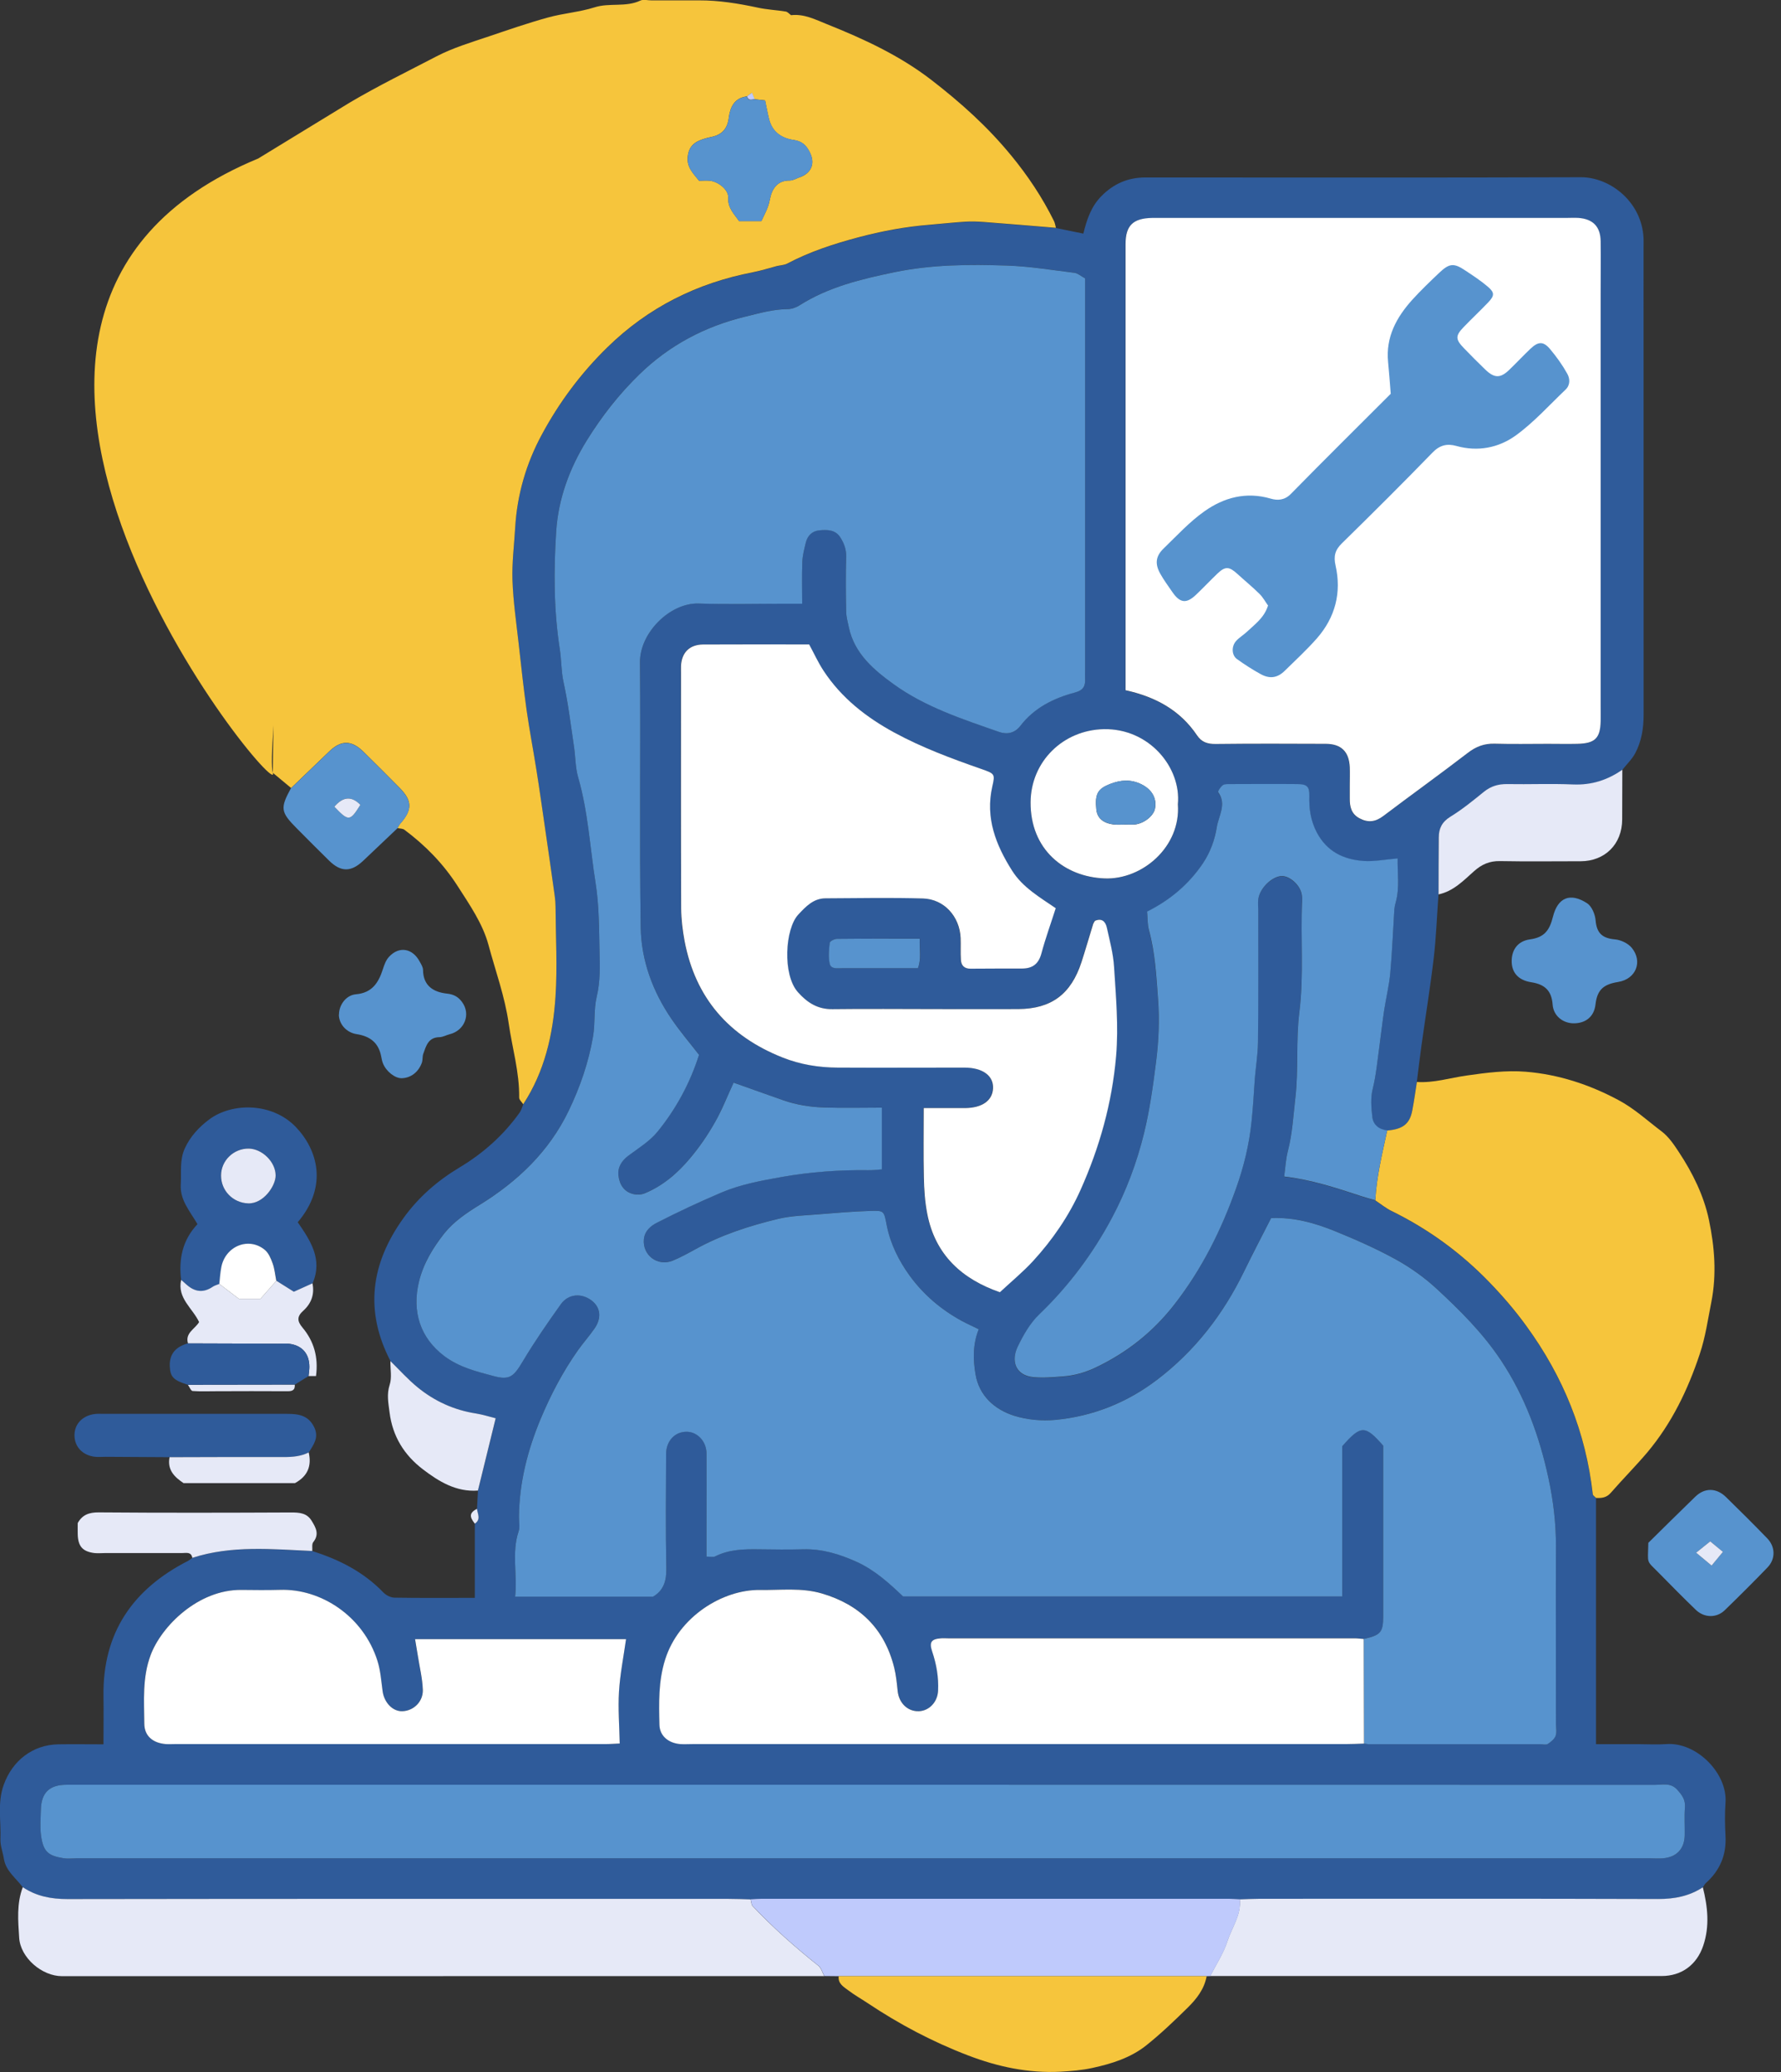 <svg width="86" height="100" viewBox="0 0 86 100" fill="none" xmlns="http://www.w3.org/2000/svg">
<rect x="0" y="0" width="86" height="100" fill="#333333" stroke="none"/>
<g clip-path="url(#clip0_59_1529)">
<path d="M77.068 72.295V84.179C77.794 84.179 78.466 84.179 79.138 84.179C79.583 84.179 80.028 84.207 80.469 84.175C81.913 84.068 83.425 85.58 83.321 87.01C83.282 87.54 83.293 88.077 83.321 88.607C83.371 89.525 83.051 90.272 82.375 90.88C82.311 90.937 82.276 91.019 82.226 91.09C81.568 91.517 80.856 91.655 80.067 91.655C73.657 91.634 67.248 91.641 60.842 91.645C60.518 91.645 60.194 91.662 59.87 91.673C59.693 91.662 59.518 91.648 59.34 91.648C51.818 91.648 44.295 91.648 36.772 91.648C36.594 91.648 36.419 91.666 36.242 91.673C35.886 91.666 35.534 91.648 35.178 91.648C24.539 91.648 13.897 91.641 3.258 91.659C2.465 91.659 1.754 91.524 1.099 91.086C0.775 90.642 0.285 90.311 0.188 89.713C0.139 89.397 0.011 89.084 0.021 88.774C0.057 87.899 -0.135 87.014 0.178 86.146C0.598 84.968 1.586 84.207 2.814 84.186C3.518 84.175 4.226 84.186 4.997 84.186C4.997 83.378 5.008 82.621 4.997 81.863C4.951 78.808 6.41 76.698 9.074 75.336C9.148 75.297 9.212 75.24 9.284 75.19C11.187 74.571 13.132 74.774 15.074 74.859C16.376 75.265 17.557 75.866 18.517 76.862C18.645 76.994 18.866 77.104 19.047 77.108C20.314 77.129 21.58 77.118 22.928 77.118V73.54C23.234 73.341 23.063 73.07 23.031 72.821C23.049 72.53 23.063 72.234 23.081 71.943C23.366 70.78 23.65 69.617 23.938 68.453C23.604 68.372 23.298 68.272 22.988 68.222C21.928 68.059 20.986 67.628 20.164 66.956C19.698 66.575 19.293 66.12 18.859 65.697C17.593 63.267 17.906 60.987 19.474 58.8C20.207 57.776 21.132 56.979 22.195 56.342C23.344 55.652 24.315 54.784 25.091 53.699C25.172 53.585 25.208 53.436 25.265 53.304C26.297 51.732 26.702 49.954 26.823 48.122C26.919 46.681 26.834 45.227 26.826 43.779C26.826 43.605 26.812 43.427 26.787 43.252C26.634 42.157 26.478 41.065 26.318 39.969C26.183 39.048 26.055 38.127 25.909 37.209C25.756 36.235 25.567 35.264 25.429 34.285C25.279 33.215 25.165 32.141 25.044 31.066C24.931 30.053 24.781 29.035 24.746 28.018C24.717 27.172 24.828 26.321 24.877 25.475C24.97 23.881 25.411 22.373 26.165 20.982C27.001 19.432 28.047 18.027 29.32 16.782C31.305 14.84 33.656 13.673 36.359 13.15C36.747 13.075 37.127 12.951 37.511 12.851C37.682 12.812 37.867 12.809 38.017 12.73C39.102 12.158 40.261 11.781 41.438 11.468C42.562 11.169 43.708 10.952 44.871 10.859C45.454 10.813 46.034 10.745 46.617 10.71C46.909 10.692 47.208 10.703 47.499 10.724C48.663 10.813 49.826 10.909 50.989 11.005C51.416 11.094 51.846 11.18 52.312 11.275C52.483 10.578 52.693 9.959 53.191 9.458C53.785 8.86 54.475 8.565 55.307 8.565C62.321 8.565 69.332 8.579 76.346 8.554C77.716 8.551 79.281 9.714 79.363 11.5C79.37 11.649 79.363 11.795 79.363 11.944C79.363 19.46 79.363 26.976 79.366 34.492C79.366 35.15 79.266 35.779 78.961 36.352C78.804 36.647 78.544 36.893 78.335 37.159C77.623 37.657 76.855 37.91 75.966 37.871C74.906 37.828 73.839 37.871 72.779 37.853C72.345 37.846 71.986 37.953 71.647 38.227C71.125 38.65 70.602 39.08 70.029 39.429C69.62 39.678 69.474 40.001 69.471 40.435C69.464 41.349 69.464 42.264 69.46 43.181C69.385 44.206 69.35 45.234 69.229 46.255C69.062 47.67 68.83 49.079 68.635 50.491C68.553 51.067 68.489 51.647 68.414 52.223C68.343 52.678 68.279 53.134 68.194 53.589C68.073 54.243 67.742 54.503 66.981 54.567C66.582 54.524 66.309 54.297 66.262 53.916C66.213 53.479 66.173 53.009 66.277 52.59C66.451 51.885 66.511 51.17 66.611 50.459C66.693 49.886 66.753 49.313 66.839 48.741C66.927 48.143 67.073 47.553 67.13 46.955C67.223 45.938 67.262 44.914 67.326 43.896C67.333 43.782 67.361 43.669 67.393 43.558C67.593 42.84 67.468 42.125 67.486 41.442C66.871 41.492 66.348 41.599 65.835 41.563C64.872 41.492 64.071 41.111 63.584 40.19C63.285 39.624 63.203 39.045 63.221 38.422C63.235 37.967 63.107 37.857 62.648 37.853C61.553 37.842 60.457 37.849 59.365 37.853C59.252 37.853 59.109 37.853 59.031 37.913C58.931 37.995 58.789 38.205 58.821 38.248C59.241 38.828 58.832 39.404 58.75 39.937C58.658 40.535 58.441 41.147 58.074 41.687C57.388 42.701 56.488 43.455 55.385 44.007C55.414 44.316 55.399 44.618 55.474 44.896C55.773 45.991 55.833 47.122 55.915 48.236C55.986 49.246 55.947 50.27 55.816 51.298C55.67 52.447 55.513 53.582 55.239 54.702C54.891 56.129 54.371 57.509 53.688 58.789C52.771 60.507 51.604 62.072 50.181 63.442C49.737 63.872 49.402 64.452 49.132 65.017C48.819 65.672 49.008 66.387 49.897 66.476C50.388 66.526 50.846 66.476 51.32 66.44C51.871 66.401 52.397 66.252 52.892 66.017C54.411 65.295 55.684 64.288 56.726 62.94C58.032 61.251 58.964 59.38 59.675 57.391C60.048 56.339 60.319 55.257 60.432 54.126C60.496 53.489 60.539 52.853 60.578 52.216C60.617 51.579 60.735 50.946 60.742 50.309C60.763 48.207 60.753 46.109 60.756 44.007C60.756 43.8 60.731 43.587 60.76 43.388C60.842 42.865 61.414 42.317 61.877 42.292C62.225 42.274 62.695 42.644 62.826 43.068C62.869 43.203 62.88 43.356 62.873 43.498C62.791 45.287 62.965 47.076 62.737 48.872C62.567 50.231 62.705 51.622 62.545 52.998C62.446 53.859 62.403 54.724 62.182 55.57C62.083 55.954 62.065 56.356 62.005 56.794C63.303 56.94 64.523 57.342 65.747 57.747C65.963 57.818 66.188 57.875 66.405 57.939C66.664 58.11 66.91 58.316 67.187 58.451C68.959 59.319 70.524 60.457 71.897 61.873C72.547 62.545 73.152 63.246 73.704 64.007C75.478 66.444 76.574 69.129 76.908 72.124C76.915 72.188 77.011 72.242 77.065 72.302L77.068 72.295ZM65.85 79.099C65.704 79.089 65.555 79.067 65.409 79.067C58.867 79.067 52.33 79.067 45.788 79.067C45.671 79.067 45.55 79.06 45.433 79.067C44.978 79.103 44.864 79.249 45.013 79.697C45.219 80.316 45.333 80.945 45.301 81.596C45.273 82.141 44.871 82.564 44.376 82.585C43.836 82.61 43.413 82.194 43.349 81.603C43.309 81.226 43.274 80.846 43.181 80.48C42.715 78.609 41.52 77.438 39.685 76.901C38.703 76.613 37.693 76.748 36.697 76.734C34.897 76.709 32.767 78.025 32.119 80.099C31.792 81.145 31.817 82.187 31.845 83.24C31.86 83.78 32.283 84.118 32.845 84.172C33.051 84.189 33.257 84.172 33.467 84.172C43.971 84.172 54.478 84.172 64.982 84.172C65.277 84.172 65.572 84.154 65.868 84.147C65.956 84.157 66.042 84.179 66.131 84.179C68.884 84.179 71.637 84.179 74.386 84.179C74.504 84.179 74.653 84.225 74.735 84.168C74.888 84.068 75.062 83.93 75.119 83.77C75.187 83.585 75.133 83.361 75.133 83.154C75.133 80.312 75.126 77.474 75.133 74.632C75.137 73.522 75.005 72.43 74.774 71.349C74.337 69.318 73.639 67.39 72.473 65.644C71.598 64.335 70.499 63.235 69.357 62.182C68.766 61.638 68.087 61.158 67.383 60.77C66.454 60.258 65.473 59.828 64.487 59.426C63.502 59.024 62.474 58.732 61.379 58.786C60.938 59.65 60.493 60.489 60.08 61.347C59.074 63.42 57.704 65.199 55.862 66.597C54.407 67.699 52.764 68.354 50.957 68.525C50.306 68.585 49.598 68.525 48.976 68.325C48.019 68.023 47.275 67.347 47.105 66.323C46.991 65.626 46.966 64.875 47.261 64.15C46.973 64.011 46.713 63.897 46.468 63.762C45.458 63.218 44.597 62.492 43.928 61.567C43.402 60.842 43 60.038 42.822 59.152C42.68 58.444 42.708 58.412 42.025 58.437C41.182 58.465 40.339 58.537 39.496 58.604C38.86 58.658 38.212 58.668 37.597 58.818C36.203 59.152 34.837 59.59 33.57 60.294C33.218 60.489 32.859 60.685 32.486 60.838C31.753 61.137 31.017 60.575 31.091 59.806C31.13 59.397 31.433 59.156 31.721 59.01C32.745 58.487 33.787 57.996 34.847 57.548C35.772 57.157 36.758 56.979 37.753 56.801C39.141 56.556 40.528 56.456 41.929 56.474C42.153 56.474 42.381 56.449 42.584 56.434V53.454C41.62 53.454 40.706 53.479 39.791 53.447C39.13 53.425 38.472 53.319 37.842 53.105C37.038 52.828 36.238 52.54 35.424 52.248C35.125 52.892 34.862 53.564 34.51 54.187C34.168 54.788 33.766 55.364 33.325 55.894C32.724 56.612 32.016 57.228 31.13 57.59C30.967 57.658 30.746 57.665 30.572 57.623C30.124 57.512 29.914 57.153 29.864 56.733C29.818 56.331 30.017 56.018 30.348 55.769C30.835 55.403 31.379 55.072 31.753 54.613C32.646 53.514 33.321 52.273 33.755 50.907C33.314 50.334 32.841 49.779 32.429 49.182C31.515 47.848 30.963 46.347 30.938 44.746C30.874 40.485 30.938 36.224 30.903 31.963C30.892 30.547 32.347 29.082 33.734 29.124C35.153 29.167 36.576 29.135 37.995 29.135C38.223 29.135 38.451 29.135 38.735 29.135C38.735 28.409 38.717 27.765 38.742 27.122C38.753 26.809 38.835 26.499 38.909 26.193C38.991 25.855 39.205 25.628 39.567 25.592C39.955 25.553 40.343 25.557 40.585 25.944C40.755 26.218 40.869 26.499 40.859 26.844C40.837 27.73 40.844 28.619 40.859 29.508C40.862 29.765 40.933 30.017 40.987 30.27C41.257 31.547 42.2 32.336 43.163 33.026C44.693 34.125 46.489 34.709 48.25 35.324C48.613 35.452 48.99 35.399 49.274 35.025C49.94 34.157 50.879 33.691 51.903 33.421C52.326 33.311 52.415 33.105 52.397 32.742C52.39 32.592 52.397 32.447 52.397 32.297C52.397 26.289 52.397 20.282 52.397 14.274V13.431C52.191 13.321 52.049 13.182 51.889 13.164C50.797 13.029 49.705 12.848 48.609 12.812C46.799 12.752 44.992 12.762 43.196 13.132C41.584 13.467 40.008 13.844 38.6 14.736C38.436 14.84 38.223 14.914 38.031 14.914C37.33 14.921 36.665 15.114 35.993 15.277C34.04 15.75 32.329 16.654 30.881 18.059C29.892 19.019 29.06 20.075 28.331 21.26C27.488 22.626 26.958 24.073 26.858 25.624C26.734 27.527 26.738 29.451 27.033 31.344C27.115 31.863 27.097 32.393 27.207 32.895C27.431 33.937 27.563 34.993 27.719 36.046C27.79 36.533 27.78 37.038 27.915 37.504C28.399 39.173 28.488 40.905 28.758 42.605C28.932 43.697 28.922 44.821 28.95 45.931C28.968 46.657 28.989 47.379 28.811 48.111C28.662 48.723 28.747 49.374 28.637 50.018C28.42 51.281 28.007 52.468 27.463 53.6C26.517 55.567 24.995 57.018 23.145 58.156C22.53 58.533 21.896 58.964 21.459 59.518C20.915 60.201 20.449 60.952 20.228 61.866C19.88 63.303 20.292 64.573 21.463 65.451C22.188 65.996 23.017 66.191 23.842 66.412C24.625 66.622 24.81 66.426 25.261 65.672C25.823 64.733 26.453 63.829 27.086 62.937C27.438 62.439 28.078 62.392 28.562 62.759C29 63.09 29.06 63.605 28.704 64.121C28.456 64.477 28.164 64.804 27.911 65.16C27.175 66.198 26.585 67.329 26.097 68.5C25.475 69.997 25.076 71.555 25.059 73.191C25.059 73.43 25.116 73.686 25.044 73.899C24.696 74.938 24.991 75.984 24.874 77.058H31.532C32.044 76.759 32.19 76.289 32.176 75.671C32.137 73.835 32.158 72 32.165 70.168C32.165 69.531 32.596 69.087 33.172 69.097C33.681 69.104 34.111 69.567 34.115 70.139C34.122 71.263 34.115 72.387 34.115 73.511C34.115 74.038 34.115 74.561 34.115 75.123C34.307 75.123 34.438 75.162 34.527 75.116C35.203 74.778 35.925 74.76 36.654 74.771C37.366 74.781 38.074 74.788 38.785 74.771C39.703 74.749 40.549 75.005 41.371 75.379C42.264 75.784 42.968 76.439 43.608 77.047H64.815V69.794C65.715 68.77 65.917 68.77 66.792 69.769C66.792 72.505 66.792 75.254 66.792 78.007C66.792 78.779 66.668 78.918 65.85 79.096V79.099ZM54.35 33.322C55.805 33.642 56.982 34.292 57.793 35.495C58.014 35.826 58.298 35.918 58.69 35.914C60.465 35.893 62.239 35.9 64.014 35.907C64.758 35.907 65.135 36.284 65.17 37.035C65.185 37.33 65.17 37.625 65.17 37.921C65.17 38.127 65.17 38.333 65.17 38.543C65.167 38.945 65.245 39.29 65.643 39.503C66.06 39.724 66.412 39.674 66.785 39.393C68.144 38.369 69.524 37.376 70.872 36.341C71.27 36.035 71.665 35.886 72.163 35.9C73.02 35.925 73.878 35.907 74.735 35.907C75.208 35.907 75.681 35.914 76.154 35.907C77.011 35.89 77.264 35.641 77.285 34.815C77.292 34.581 77.285 34.342 77.285 34.104C77.285 27.449 77.285 20.794 77.285 14.139C77.285 13.31 77.292 12.481 77.285 11.653C77.275 10.948 76.919 10.578 76.218 10.525C76.012 10.511 75.806 10.525 75.596 10.525C69.087 10.525 62.581 10.525 56.072 10.525C55.922 10.525 55.776 10.525 55.627 10.525C54.699 10.543 54.343 10.888 54.343 11.791C54.343 16.259 54.343 20.723 54.343 25.19C54.343 27.883 54.343 30.572 54.343 33.329L54.35 33.322ZM50.978 43.836C50.203 43.302 49.377 42.833 48.862 42.018C48.076 40.777 47.56 39.468 47.905 37.956C48.044 37.348 48.026 37.337 47.375 37.11C45.941 36.608 44.519 36.082 43.181 35.356C41.819 34.62 40.624 33.684 39.763 32.379C39.493 31.97 39.29 31.522 39.062 31.098C37.312 31.098 35.63 31.091 33.944 31.102C33.286 31.105 32.909 31.486 32.873 32.126C32.866 32.244 32.873 32.365 32.873 32.482C32.873 36.267 32.866 40.055 32.88 43.839C32.88 44.362 32.948 44.892 33.044 45.408C33.567 48.165 35.189 50.011 37.778 51.035C38.632 51.373 39.525 51.515 40.432 51.522C42.474 51.533 44.515 51.522 46.553 51.522C47.439 51.522 47.969 51.914 47.941 52.525C47.912 53.116 47.414 53.468 46.585 53.475C45.941 53.479 45.301 53.475 44.593 53.475C44.593 54.642 44.576 55.73 44.6 56.815C44.615 57.398 44.654 57.989 44.761 58.558C45.145 60.582 46.468 61.738 48.271 62.364C48.844 61.83 49.395 61.379 49.872 60.859C50.807 59.839 51.597 58.69 52.163 57.434C53.084 55.378 53.692 53.24 53.884 50.957C54.009 49.502 53.877 48.086 53.785 46.657C53.745 46.02 53.575 45.394 53.436 44.768C53.372 44.48 53.198 44.291 52.86 44.441C52.831 44.494 52.792 44.54 52.774 44.593C52.586 45.205 52.412 45.821 52.212 46.429C51.711 47.98 50.758 48.688 49.153 48.698C47.823 48.709 46.493 48.698 45.159 48.698C43.501 48.698 41.847 48.68 40.19 48.702C39.471 48.712 38.966 48.385 38.515 47.877C37.768 47.033 37.896 44.832 38.532 44.142C38.895 43.75 39.265 43.352 39.856 43.352C41.424 43.345 42.993 43.313 44.558 43.359C45.582 43.391 46.329 44.231 46.375 45.266C46.39 45.621 46.365 45.977 46.39 46.329C46.407 46.592 46.553 46.749 46.849 46.749C47.677 46.738 48.506 46.742 49.331 46.742C49.84 46.742 50.139 46.528 50.277 46.009C50.469 45.28 50.729 44.569 50.968 43.832L50.978 43.836ZM41.659 86.139C35.74 86.139 29.825 86.139 23.906 86.139C17.013 86.139 10.12 86.139 3.223 86.139C2.387 86.139 1.995 86.516 1.974 87.341C1.963 87.753 1.928 88.177 1.981 88.582C2.088 89.379 2.333 89.564 3.073 89.685C3.276 89.717 3.486 89.688 3.692 89.688C29.021 89.688 54.347 89.688 79.676 89.688C79.882 89.688 80.092 89.703 80.298 89.688C80.97 89.632 81.344 89.23 81.351 88.557C81.355 88.113 81.326 87.668 81.362 87.227C81.39 86.857 81.219 86.633 80.992 86.38C80.675 86.025 80.284 86.142 79.917 86.142C67.166 86.135 54.414 86.139 41.659 86.139ZM30.23 79.11H20.04C20.093 79.416 20.136 79.668 20.175 79.921C20.26 80.469 20.399 81.013 20.413 81.561C20.431 82.137 19.954 82.575 19.421 82.589C18.959 82.599 18.546 82.162 18.471 81.618C18.407 81.127 18.372 80.622 18.222 80.156C17.539 78 15.498 76.666 13.516 76.731C12.898 76.752 12.275 76.741 11.652 76.734C9.568 76.713 7.793 78.481 7.27 79.878C6.861 80.974 6.957 82.08 6.964 83.19C6.968 83.787 7.384 84.122 8.003 84.175C8.149 84.186 8.298 84.175 8.448 84.175C15.37 84.175 22.291 84.175 29.21 84.175C29.469 84.175 29.725 84.154 29.921 84.147C29.903 83.279 29.836 82.461 29.885 81.65C29.935 80.814 30.106 79.989 30.227 79.11H30.23ZM56.876 38.821C57.046 37.046 55.492 35.153 53.301 35.196C51.327 35.232 49.779 36.765 49.765 38.717C49.747 40.997 51.387 42.324 53.34 42.399C55.157 42.47 57.025 40.869 56.876 38.824V38.821ZM44.327 46.728C44.501 46.283 44.394 45.828 44.416 45.301C43.046 45.301 41.734 45.298 40.418 45.308C40.297 45.308 40.08 45.422 40.069 45.501C40.03 45.835 39.994 46.191 40.069 46.511C40.133 46.785 40.446 46.724 40.677 46.724C41.883 46.724 43.085 46.724 44.33 46.724L44.327 46.728Z" fill="#2F5B9A"/>
<path d="M1.103 91.083C1.757 91.52 2.469 91.655 3.262 91.655C13.901 91.638 24.543 91.645 35.182 91.645C35.538 91.645 35.89 91.659 36.245 91.67C36.277 91.78 36.274 91.919 36.341 91.993C37.327 93.035 38.397 93.982 39.518 94.874C39.656 94.985 39.71 95.205 39.802 95.372C27.534 95.372 15.263 95.376 2.995 95.376C2.027 95.376 0.985 94.49 0.925 93.516C0.875 92.708 0.797 91.876 1.099 91.086L1.103 91.083Z" fill="#E6E9F7"/>
<path d="M82.521 58.878C82.276 57.708 81.735 56.612 81.07 55.606C80.832 55.243 80.575 54.862 80.237 54.606C79.551 54.09 78.925 53.504 78.139 53.087C76.727 52.333 75.243 51.853 73.675 51.725C72.729 51.647 71.754 51.775 70.808 51.91C70.011 52.024 69.236 52.273 68.418 52.219C68.347 52.675 68.283 53.13 68.197 53.585C68.076 54.24 67.746 54.499 66.984 54.563C66.742 55.677 66.472 56.787 66.408 57.932C66.668 58.103 66.913 58.309 67.191 58.444C68.962 59.312 70.527 60.45 71.9 61.866C72.551 62.538 73.156 63.239 73.707 64C75.482 66.437 76.577 69.122 76.912 72.117C76.919 72.181 77.015 72.234 77.068 72.295C77.339 72.309 77.577 72.284 77.78 72.049C78.356 71.388 78.978 70.765 79.544 70.097C80.721 68.695 81.5 67.084 82.076 65.352C82.354 64.526 82.468 63.687 82.635 62.848C82.902 61.492 82.791 60.173 82.521 58.878Z" fill="#F6C53C"/>
<path d="M48.83 7.509C47.695 6.121 46.386 4.948 44.974 3.859C43.441 2.678 41.709 1.878 39.93 1.167C39.386 0.95 38.831 0.658 38.198 0.733C38.113 0.672 38.038 0.576 37.945 0.558C37.49 0.484 37.028 0.466 36.58 0.366C35.648 0.167 34.712 0.014 33.752 0.018C32.983 0.021 32.215 0.018 31.447 0.018C31.269 0.018 31.066 -0.039 30.921 0.028C30.213 0.363 29.434 0.121 28.704 0.356C27.975 0.587 27.193 0.64 26.453 0.847C25.496 1.11 24.553 1.437 23.614 1.754C22.75 2.045 21.868 2.308 21.068 2.725C19.67 3.454 18.254 4.144 16.888 4.951L12.467 7.651C-5.99 15.274 13.705 39.073 13.175 37.298C13.1 37.049 13.121 36.231 13.21 35.008C13.189 35.825 13.175 36.594 13.175 37.298C13.499 37.569 13.776 37.8 14.057 38.031C14.669 37.444 15.284 36.857 15.896 36.267C16.472 35.712 16.97 35.712 17.55 36.281C18.137 36.857 18.72 37.44 19.3 38.027C19.912 38.65 19.915 39.084 19.328 39.749C19.271 39.813 19.239 39.891 19.193 39.966C19.303 39.991 19.439 39.984 19.524 40.044C20.531 40.795 21.395 41.673 22.085 42.744C22.672 43.658 23.309 44.576 23.586 45.6C23.924 46.859 24.376 48.086 24.564 49.399C24.735 50.587 25.087 51.75 25.069 52.974C25.069 53.08 25.197 53.187 25.265 53.294C26.296 51.721 26.702 49.943 26.823 48.111C26.919 46.671 26.834 45.216 26.826 43.768C26.826 43.594 26.812 43.416 26.787 43.242C26.634 42.146 26.478 41.054 26.318 39.959C26.183 39.038 26.055 38.116 25.909 37.199C25.756 36.224 25.567 35.253 25.429 34.275C25.279 33.204 25.165 32.13 25.044 31.056C24.931 30.042 24.781 29.025 24.746 28.007C24.717 27.161 24.827 26.311 24.877 25.464C24.97 23.871 25.411 22.363 26.165 20.972C27.001 19.421 28.047 18.016 29.32 16.771C31.305 14.829 33.656 13.662 36.359 13.139C36.747 13.065 37.127 12.94 37.511 12.841C37.682 12.801 37.867 12.798 38.017 12.72C39.102 12.147 40.261 11.77 41.438 11.457C42.562 11.158 43.708 10.941 44.871 10.849C45.454 10.802 46.034 10.735 46.617 10.699C46.909 10.681 47.208 10.692 47.499 10.713C48.663 10.802 49.826 10.899 50.989 10.995C50.957 10.884 50.943 10.767 50.893 10.667C50.331 9.529 49.637 8.49 48.826 7.502L48.83 7.509ZM38.621 8.551C38.461 8.608 38.298 8.711 38.138 8.711C37.494 8.7 37.255 9.173 37.17 9.643C37.099 10.034 36.917 10.336 36.764 10.671H35.687C35.456 10.326 35.139 10.048 35.164 9.536C35.185 9.156 34.684 8.764 34.278 8.722C34.104 8.704 33.926 8.722 33.755 8.722C33.485 8.377 33.165 8.092 33.208 7.583C33.243 7.171 33.428 6.932 33.77 6.783C33.951 6.705 34.15 6.651 34.342 6.612C34.855 6.506 35.125 6.225 35.192 5.684C35.256 5.179 35.456 4.727 36.064 4.652C36.146 4.596 36.224 4.539 36.306 4.482C36.348 4.585 36.391 4.684 36.434 4.788C36.605 4.805 36.772 4.827 36.942 4.845C37.006 5.15 37.063 5.46 37.138 5.762C37.291 6.37 37.75 6.676 38.315 6.755C38.724 6.812 38.931 7.011 39.098 7.342C39.372 7.882 39.19 8.348 38.618 8.558L38.621 8.551Z" fill="#F6C53C"/>
<path d="M59.87 91.669C60.194 91.659 60.518 91.641 60.842 91.641C67.251 91.641 73.661 91.63 80.067 91.652C80.856 91.652 81.568 91.517 82.226 91.086C82.461 92.025 82.564 92.964 82.244 93.907C81.931 94.832 81.198 95.369 80.234 95.369C72.967 95.369 65.704 95.369 58.437 95.369C58.718 94.814 59.074 94.28 59.262 93.697C59.479 93.028 59.938 92.424 59.863 91.666L59.87 91.669Z" fill="#E6E9F7"/>
<path d="M59.87 91.67C59.949 92.427 59.486 93.028 59.269 93.701C59.081 94.287 58.725 94.817 58.444 95.372C58.387 95.372 58.327 95.372 58.27 95.376C52.351 95.376 46.429 95.376 40.51 95.376L39.806 95.369C39.713 95.198 39.66 94.981 39.521 94.871C38.397 93.978 37.33 93.032 36.345 91.99C36.277 91.918 36.277 91.776 36.249 91.666C36.427 91.655 36.601 91.641 36.779 91.641C44.302 91.641 51.825 91.641 59.348 91.641C59.525 91.641 59.7 91.659 59.878 91.666L59.87 91.67Z" fill="#BFCAFC"/>
<path d="M40.507 95.376C46.425 95.376 52.348 95.376 58.266 95.376C58.153 96.002 57.776 96.478 57.345 96.902C56.701 97.535 56.043 98.165 55.336 98.727C54.589 99.317 53.674 99.605 52.753 99.804C52.252 99.915 51.729 99.957 51.213 99.986C49.669 100.067 48.182 99.751 46.753 99.203C45.038 98.549 43.423 97.695 41.894 96.674C41.584 96.468 41.261 96.287 40.965 96.062C40.741 95.892 40.453 95.739 40.499 95.372L40.507 95.376Z" fill="#F6C53C"/>
<path d="M8.746 61.77C8.622 60.767 8.81 59.849 9.536 59.081C9.166 58.448 8.679 57.914 8.729 57.153C8.764 56.573 8.665 55.99 8.924 55.424C9.191 54.841 9.618 54.389 10.105 54.026C11.219 53.198 13.15 53.212 14.281 54.389C15.327 55.478 15.86 57.239 14.377 58.989C14.985 59.871 15.597 60.774 15.092 61.941C14.807 62.069 14.519 62.197 14.192 62.346C13.922 62.175 13.637 61.994 13.349 61.816C13.292 61.535 13.264 61.244 13.171 60.977C13.089 60.742 12.976 60.479 12.794 60.33C12.005 59.678 10.863 60.155 10.689 61.194C10.646 61.45 10.628 61.713 10.596 61.973C10.489 62.015 10.376 62.044 10.283 62.108C9.831 62.417 9.412 62.364 9.017 62.008C8.931 61.93 8.839 61.855 8.754 61.777L8.746 61.77ZM10.674 56.733C10.674 57.466 11.254 58.046 11.976 58.078C12.723 58.11 13.317 57.224 13.31 56.726C13.303 56.072 12.652 55.446 12.015 55.435C11.286 55.424 10.678 56.015 10.674 56.733Z" fill="#2F5B9A"/>
<path d="M69.464 43.171C69.464 42.257 69.467 41.342 69.474 40.425C69.474 39.991 69.624 39.671 70.033 39.418C70.605 39.069 71.128 38.639 71.651 38.216C71.989 37.942 72.352 37.835 72.782 37.842C73.846 37.86 74.909 37.814 75.969 37.86C76.855 37.896 77.627 37.647 78.338 37.149C78.338 37.945 78.331 38.746 78.331 39.542C78.331 40.763 77.477 41.563 76.332 41.566C75.03 41.566 73.732 41.584 72.43 41.559C71.925 41.549 71.544 41.719 71.174 42.05C70.662 42.505 70.175 43.018 69.46 43.167L69.464 43.171Z" fill="#E6E9F7"/>
<path d="M8.192 70.328C7.16 70.321 6.129 70.317 5.097 70.31C4.919 70.31 4.741 70.328 4.567 70.307C3.977 70.232 3.596 69.816 3.596 69.268C3.596 68.727 3.984 68.318 4.581 68.244C4.727 68.226 4.877 68.237 5.022 68.237C7.971 68.237 10.92 68.237 13.868 68.237C14.423 68.237 14.9 68.308 15.178 68.895C15.412 69.396 15.131 69.731 14.911 70.1C14.537 70.285 14.142 70.325 13.73 70.321C11.884 70.314 10.038 70.321 8.195 70.328H8.192Z" fill="#2F5B9A"/>
<path d="M79.59 74.465C80.355 73.714 81.106 72.964 81.87 72.227C82.318 71.797 82.88 71.804 83.336 72.245C84.011 72.903 84.68 73.568 85.338 74.248C85.733 74.657 85.74 75.244 85.349 75.649C84.673 76.35 83.983 77.036 83.286 77.712C82.888 78.1 82.29 78.086 81.885 77.694C81.29 77.122 80.711 76.535 80.131 75.944C79.473 75.272 79.572 75.532 79.594 74.465H79.59ZM81.902 74.938C82.233 75.212 82.425 75.372 82.649 75.56C82.848 75.318 83.008 75.123 83.197 74.899C82.955 74.7 82.763 74.539 82.582 74.39C82.35 74.575 82.173 74.721 81.902 74.938Z" fill="#5793CE"/>
<path d="M14.057 38.038C14.669 37.451 15.284 36.864 15.896 36.274C16.472 35.719 16.97 35.719 17.55 36.288C18.137 36.864 18.72 37.448 19.3 38.035C19.912 38.657 19.915 39.091 19.328 39.756C19.271 39.82 19.239 39.898 19.193 39.973C18.645 40.492 18.094 41.015 17.546 41.535C16.959 42.093 16.469 42.1 15.896 41.542C15.373 41.029 14.857 40.51 14.338 39.987C13.545 39.191 13.52 39.009 14.053 38.035L14.057 38.038ZM16.145 38.934C16.839 39.656 16.903 39.649 17.401 38.845C16.981 38.409 16.562 38.439 16.145 38.934Z" fill="#5793CE"/>
<path d="M15.078 74.856C13.136 74.77 11.187 74.571 9.287 75.187C9.234 74.884 8.995 74.955 8.8 74.955C7.562 74.955 6.324 74.955 5.086 74.955C4.909 74.955 4.731 74.973 4.556 74.955C3.984 74.881 3.767 74.628 3.753 74.041C3.749 73.864 3.753 73.689 3.753 73.508C3.973 73.109 4.3 72.989 4.766 72.992C7.861 73.017 10.959 73.01 14.053 72.996C14.459 72.996 14.818 73.02 15.046 73.394C15.245 73.718 15.434 74.041 15.128 74.425C15.049 74.522 15.092 74.71 15.078 74.856Z" fill="#E6E9F7"/>
<path d="M16.369 48.965C16.366 48.513 16.703 48.029 17.187 47.987C17.966 47.919 18.276 47.432 18.485 46.785C18.553 46.571 18.635 46.34 18.781 46.183C19.268 45.65 19.922 45.76 20.267 46.411C20.335 46.535 20.424 46.674 20.427 46.809C20.435 47.585 20.933 47.884 21.587 47.955C21.925 47.99 22.142 48.125 22.316 48.367C22.743 48.954 22.434 49.737 21.715 49.915C21.548 49.957 21.388 50.053 21.221 50.057C20.677 50.064 20.577 50.48 20.438 50.861C20.392 50.992 20.417 51.152 20.371 51.288C20.207 51.746 19.837 52.024 19.403 52.038C19.079 52.049 18.649 51.714 18.493 51.323C18.45 51.216 18.428 51.103 18.407 50.989C18.283 50.331 17.874 50.011 17.223 49.911C16.71 49.833 16.366 49.41 16.362 48.968L16.369 48.965Z" fill="#5793CE"/>
<path d="M75.969 49.388C75.454 49.377 75.012 49.018 74.973 48.488C74.924 47.823 74.607 47.51 73.945 47.407C73.316 47.311 73.017 46.944 72.996 46.447C72.974 45.877 73.262 45.422 73.878 45.337C74.578 45.241 74.824 44.903 74.991 44.234C75.219 43.331 75.809 43.057 76.638 43.594C76.862 43.74 77.022 44.124 77.047 44.412C77.097 45.031 77.367 45.283 77.979 45.337C78.267 45.362 78.619 45.529 78.797 45.749C79.327 46.4 79.01 47.25 78.135 47.393C77.442 47.503 77.125 47.759 77.043 48.474C76.972 49.103 76.528 49.399 75.962 49.388H75.969Z" fill="#5793CE"/>
<path d="M18.855 65.693C19.289 66.117 19.695 66.572 20.161 66.953C20.983 67.625 21.925 68.055 22.985 68.219C23.294 68.269 23.6 68.365 23.935 68.45C23.65 69.613 23.366 70.776 23.078 71.939C22.028 72.018 21.185 71.498 20.417 70.911C19.524 70.228 18.955 69.332 18.809 68.155C18.752 67.696 18.667 67.301 18.816 66.835C18.93 66.487 18.845 66.078 18.852 65.697L18.855 65.693Z" fill="#E6E9F7"/>
<path d="M8.747 61.77C8.835 61.848 8.924 61.923 9.01 62.001C9.408 62.357 9.824 62.41 10.276 62.101C10.368 62.037 10.486 62.012 10.589 61.966C10.906 62.204 11.219 62.446 11.535 62.684H12.577C12.834 62.392 13.09 62.104 13.346 61.813C13.63 61.994 13.918 62.172 14.189 62.343C14.519 62.193 14.804 62.065 15.089 61.937C15.195 62.467 15.035 62.908 14.64 63.264C14.342 63.531 14.338 63.755 14.608 64.075C15.16 64.733 15.38 65.505 15.259 66.412H14.9C14.914 66.266 14.939 66.117 14.939 65.971C14.939 65.334 14.587 64.929 13.957 64.854C13.783 64.832 13.602 64.854 13.424 64.85C11.976 64.847 10.525 64.84 9.077 64.836C8.928 64.331 9.412 64.146 9.614 63.808C9.305 63.139 8.547 62.656 8.747 61.77Z" fill="#E6E9F7"/>
<path d="M9.077 64.836C10.525 64.84 11.976 64.847 13.424 64.85C13.602 64.85 13.78 64.832 13.957 64.854C14.587 64.929 14.943 65.338 14.939 65.971C14.939 66.117 14.914 66.266 14.9 66.412C14.68 66.55 14.455 66.689 14.235 66.828C12.513 66.828 10.795 66.835 9.074 66.835C8.373 66.615 8.224 66.458 8.199 65.946C8.17 65.32 8.515 64.989 9.081 64.832L9.077 64.836Z" fill="#2F5B9A"/>
<path d="M8.192 70.328C10.038 70.324 11.884 70.314 13.726 70.321C14.139 70.321 14.534 70.285 14.907 70.1C15.056 70.748 14.861 71.246 14.242 71.58H8.864C8.441 71.296 8.064 70.954 8.188 70.328H8.192Z" fill="#E6E9F7"/>
<path d="M9.074 66.839C10.795 66.839 12.513 66.832 14.235 66.832C14.253 67.12 14.082 67.148 13.847 67.145C12.709 67.137 11.574 67.141 10.436 67.145C10.055 67.145 9.675 67.162 9.301 67.134C9.22 67.127 9.152 66.945 9.077 66.842L9.074 66.839Z" fill="#E6E9F7"/>
<path d="M23.031 72.818C23.063 73.067 23.234 73.334 22.928 73.536C22.647 73.184 22.675 73.01 23.031 72.818Z" fill="#E6E9F7"/>
<path d="M65.85 79.099C66.664 78.921 66.789 78.783 66.792 78.011C66.792 75.261 66.792 72.508 66.792 69.773C65.917 68.773 65.715 68.773 64.815 69.798V77.05H43.608C42.968 76.442 42.264 75.788 41.371 75.382C40.549 75.009 39.703 74.749 38.785 74.774C38.074 74.792 37.366 74.785 36.654 74.774C35.925 74.763 35.203 74.778 34.527 75.119C34.438 75.165 34.307 75.126 34.115 75.126C34.115 74.564 34.115 74.038 34.115 73.515C34.115 72.391 34.122 71.267 34.115 70.143C34.111 69.57 33.681 69.111 33.172 69.101C32.599 69.09 32.169 69.531 32.165 70.171C32.158 72.007 32.137 73.842 32.176 75.674C32.19 76.293 32.044 76.762 31.532 77.061H24.874C24.991 75.987 24.696 74.941 25.044 73.903C25.116 73.689 25.055 73.433 25.059 73.195C25.076 71.559 25.475 70.001 26.097 68.503C26.585 67.333 27.175 66.205 27.911 65.163C28.164 64.808 28.456 64.48 28.704 64.124C29.064 63.609 29 63.093 28.562 62.762C28.078 62.396 27.442 62.442 27.086 62.94C26.449 63.833 25.823 64.736 25.261 65.675C24.81 66.43 24.625 66.625 23.842 66.415C23.017 66.195 22.188 65.996 21.463 65.455C20.292 64.576 19.883 63.306 20.228 61.869C20.449 60.959 20.918 60.208 21.459 59.522C21.9 58.967 22.533 58.537 23.145 58.16C24.998 57.021 26.517 55.57 27.463 53.603C28.007 52.472 28.42 51.284 28.637 50.021C28.747 49.377 28.665 48.727 28.811 48.115C28.989 47.382 28.968 46.66 28.95 45.934C28.925 44.825 28.932 43.701 28.758 42.609C28.488 40.908 28.399 39.176 27.915 37.508C27.78 37.042 27.79 36.533 27.719 36.05C27.563 34.997 27.435 33.944 27.207 32.898C27.097 32.397 27.114 31.867 27.033 31.347C26.738 29.455 26.734 27.531 26.858 25.628C26.962 24.077 27.488 22.629 28.331 21.263C29.064 20.079 29.892 19.023 30.881 18.062C32.329 16.657 34.04 15.754 35.993 15.281C36.665 15.117 37.327 14.925 38.031 14.918C38.223 14.918 38.436 14.843 38.6 14.74C40.008 13.847 41.584 13.47 43.196 13.136C44.992 12.766 46.799 12.755 48.609 12.816C49.705 12.851 50.797 13.033 51.889 13.168C52.049 13.189 52.191 13.324 52.397 13.434V14.277C52.397 20.285 52.397 26.293 52.397 32.301C52.397 32.45 52.39 32.596 52.397 32.745C52.415 33.104 52.326 33.311 51.903 33.425C50.882 33.695 49.94 34.161 49.274 35.029C48.99 35.399 48.613 35.452 48.25 35.328C46.486 34.712 44.689 34.129 43.163 33.03C42.203 32.34 41.257 31.55 40.987 30.273C40.933 30.02 40.862 29.764 40.859 29.512C40.841 28.623 40.837 27.737 40.859 26.848C40.866 26.506 40.755 26.222 40.585 25.948C40.343 25.56 39.955 25.56 39.567 25.596C39.205 25.631 38.991 25.859 38.909 26.197C38.835 26.503 38.753 26.816 38.742 27.125C38.717 27.769 38.735 28.416 38.735 29.138C38.45 29.138 38.223 29.138 37.995 29.138C36.576 29.138 35.153 29.174 33.734 29.128C32.347 29.085 30.889 30.55 30.903 31.966C30.938 36.227 30.874 40.489 30.938 44.75C30.963 46.35 31.515 47.852 32.429 49.185C32.838 49.783 33.311 50.338 33.755 50.91C33.321 52.276 32.646 53.518 31.753 54.617C31.376 55.079 30.835 55.41 30.348 55.773C30.017 56.022 29.818 56.335 29.864 56.737C29.914 57.16 30.124 57.516 30.572 57.626C30.746 57.669 30.967 57.662 31.13 57.594C32.013 57.231 32.724 56.616 33.325 55.897C33.77 55.367 34.168 54.791 34.509 54.19C34.865 53.571 35.125 52.895 35.424 52.252C36.242 52.54 37.038 52.831 37.842 53.109C38.472 53.326 39.13 53.429 39.791 53.45C40.706 53.482 41.62 53.457 42.584 53.457V56.438C42.377 56.452 42.153 56.481 41.929 56.477C40.528 56.459 39.144 56.559 37.753 56.804C36.757 56.982 35.772 57.16 34.847 57.551C33.787 57.999 32.745 58.49 31.721 59.013C31.433 59.159 31.13 59.401 31.091 59.81C31.017 60.578 31.753 61.14 32.486 60.842C32.859 60.688 33.215 60.493 33.57 60.297C34.837 59.593 36.203 59.156 37.597 58.821C38.212 58.675 38.86 58.661 39.496 58.608C40.339 58.54 41.182 58.469 42.025 58.441C42.708 58.416 42.683 58.448 42.822 59.156C43 60.041 43.402 60.845 43.928 61.571C44.6 62.495 45.461 63.221 46.468 63.765C46.713 63.897 46.973 64.011 47.261 64.153C46.966 64.882 46.987 65.629 47.105 66.326C47.275 67.351 48.015 68.026 48.975 68.329C49.598 68.525 50.306 68.588 50.957 68.528C52.764 68.357 54.407 67.703 55.862 66.6C57.704 65.202 59.074 63.424 60.08 61.35C60.496 60.496 60.938 59.654 61.379 58.789C62.478 58.736 63.502 59.027 64.487 59.429C65.473 59.831 66.451 60.262 67.383 60.774C68.087 61.162 68.766 61.642 69.357 62.186C70.499 63.239 71.598 64.334 72.473 65.647C73.639 67.397 74.337 69.321 74.774 71.352C75.005 72.43 75.137 73.526 75.133 74.635C75.123 77.477 75.133 80.316 75.133 83.158C75.133 83.364 75.183 83.592 75.119 83.773C75.062 83.933 74.888 84.072 74.735 84.171C74.653 84.225 74.504 84.182 74.386 84.182C71.633 84.182 68.88 84.182 66.131 84.182C66.042 84.182 65.956 84.161 65.868 84.15C65.864 82.468 65.857 80.782 65.853 79.099H65.85Z" fill="#5793CE"/>
<path d="M54.35 33.321C54.35 30.565 54.35 27.876 54.35 25.183C54.35 20.716 54.35 16.252 54.35 11.784C54.35 10.881 54.709 10.536 55.634 10.518C55.783 10.518 55.929 10.518 56.079 10.518C62.588 10.518 69.094 10.518 75.603 10.518C75.809 10.518 76.019 10.504 76.225 10.518C76.926 10.571 77.282 10.941 77.292 11.645C77.303 12.474 77.292 13.303 77.292 14.132C77.292 20.787 77.292 27.442 77.292 34.097C77.292 34.335 77.296 34.57 77.292 34.808C77.271 35.633 77.019 35.882 76.161 35.9C75.688 35.911 75.215 35.9 74.742 35.9C73.885 35.9 73.024 35.918 72.17 35.893C71.672 35.879 71.274 36.032 70.879 36.334C69.531 37.369 68.147 38.362 66.792 39.386C66.419 39.667 66.067 39.717 65.65 39.496C65.249 39.283 65.174 38.938 65.177 38.536C65.177 38.33 65.177 38.123 65.177 37.913C65.177 37.618 65.188 37.323 65.177 37.028C65.142 36.277 64.765 35.904 64.021 35.9C62.246 35.893 60.472 35.886 58.697 35.907C58.305 35.911 58.021 35.818 57.8 35.488C56.989 34.285 55.812 33.634 54.357 33.314L54.35 33.321Z" fill="white"/>
<path d="M50.978 43.836C50.743 44.572 50.484 45.283 50.288 46.013C50.149 46.532 49.851 46.745 49.342 46.745C48.513 46.745 47.684 46.745 46.859 46.752C46.564 46.752 46.418 46.599 46.4 46.333C46.376 45.981 46.4 45.621 46.386 45.269C46.34 44.234 45.593 43.395 44.569 43.363C43.004 43.316 41.435 43.349 39.866 43.356C39.276 43.356 38.909 43.754 38.543 44.145C37.906 44.835 37.778 47.037 38.525 47.88C38.977 48.389 39.482 48.716 40.201 48.705C41.858 48.684 43.512 48.702 45.17 48.702C46.5 48.702 47.83 48.709 49.164 48.702C50.768 48.691 51.718 47.983 52.223 46.432C52.419 45.824 52.597 45.209 52.785 44.597C52.803 44.544 52.839 44.497 52.87 44.444C53.205 44.295 53.383 44.48 53.447 44.771C53.585 45.397 53.756 46.027 53.795 46.66C53.884 48.09 54.016 49.506 53.895 50.96C53.699 53.24 53.094 55.382 52.173 57.438C51.611 58.69 50.822 59.839 49.883 60.863C49.406 61.382 48.855 61.834 48.282 62.367C46.479 61.742 45.155 60.586 44.771 58.562C44.661 57.989 44.622 57.402 44.611 56.819C44.586 55.73 44.604 54.642 44.604 53.479C45.312 53.479 45.952 53.482 46.596 53.479C47.425 53.472 47.923 53.119 47.951 52.529C47.98 51.917 47.45 51.526 46.564 51.526C44.522 51.526 42.481 51.537 40.443 51.526C39.532 51.522 38.639 51.377 37.789 51.039C35.2 50.014 33.578 48.172 33.055 45.411C32.959 44.896 32.895 44.366 32.891 43.843C32.877 40.058 32.884 36.27 32.884 32.486C32.884 32.368 32.88 32.247 32.884 32.13C32.919 31.49 33.297 31.109 33.955 31.105C35.637 31.095 37.323 31.102 39.073 31.102C39.301 31.522 39.504 31.973 39.774 32.382C40.635 33.688 41.833 34.623 43.192 35.36C44.529 36.085 45.952 36.612 47.386 37.113C48.037 37.341 48.054 37.352 47.916 37.96C47.571 39.471 48.086 40.78 48.873 42.022C49.388 42.836 50.213 43.306 50.989 43.839L50.978 43.836Z" fill="white"/>
<path d="M41.659 86.138C54.411 86.138 67.162 86.138 79.918 86.142C80.284 86.142 80.675 86.025 80.992 86.38C81.219 86.633 81.39 86.857 81.362 87.227C81.326 87.668 81.358 88.113 81.351 88.557C81.344 89.226 80.967 89.632 80.298 89.688C80.092 89.706 79.885 89.688 79.676 89.688C54.347 89.688 29.021 89.688 3.692 89.688C3.486 89.688 3.272 89.717 3.073 89.685C2.333 89.564 2.088 89.379 1.981 88.582C1.928 88.177 1.963 87.753 1.974 87.341C1.995 86.516 2.387 86.138 3.223 86.138C10.116 86.138 17.009 86.138 23.906 86.138C29.825 86.138 35.74 86.138 41.659 86.138Z" fill="#5793CE"/>
<path d="M66.984 54.56C66.743 55.673 66.472 56.783 66.408 57.928C66.188 57.864 65.967 57.807 65.75 57.736C64.53 57.334 63.31 56.932 62.008 56.783C62.069 56.349 62.086 55.944 62.186 55.559C62.407 54.713 62.449 53.852 62.549 52.988C62.709 51.611 62.57 50.221 62.741 48.862C62.969 47.066 62.791 45.276 62.876 43.487C62.883 43.345 62.873 43.192 62.83 43.057C62.695 42.633 62.229 42.264 61.88 42.281C61.418 42.306 60.845 42.854 60.763 43.377C60.731 43.58 60.76 43.789 60.76 43.996C60.76 46.098 60.77 48.197 60.745 50.299C60.738 50.935 60.624 51.569 60.582 52.205C60.543 52.842 60.5 53.479 60.436 54.115C60.322 55.246 60.055 56.328 59.678 57.381C58.971 59.369 58.039 61.24 56.73 62.929C55.688 64.278 54.414 65.284 52.895 66.006C52.401 66.241 51.878 66.39 51.323 66.43C50.85 66.465 50.395 66.511 49.9 66.465C49.011 66.376 48.823 65.661 49.136 65.007C49.406 64.441 49.74 63.858 50.185 63.431C51.608 62.065 52.774 60.5 53.692 58.779C54.375 57.498 54.894 56.118 55.243 54.692C55.517 53.568 55.673 52.433 55.819 51.288C55.951 50.256 55.993 49.235 55.919 48.225C55.837 47.112 55.78 45.981 55.478 44.885C55.403 44.608 55.417 44.309 55.389 43.996C56.491 43.444 57.388 42.694 58.078 41.677C58.444 41.136 58.661 40.521 58.754 39.927C58.835 39.393 59.244 38.821 58.825 38.237C58.793 38.194 58.931 37.985 59.035 37.903C59.113 37.839 59.255 37.842 59.369 37.842C60.465 37.839 61.56 37.832 62.652 37.842C63.111 37.846 63.235 37.96 63.225 38.411C63.207 39.034 63.289 39.614 63.587 40.179C64.075 41.1 64.871 41.481 65.839 41.552C66.351 41.588 66.874 41.481 67.489 41.431C67.472 42.114 67.596 42.829 67.397 43.548C67.365 43.658 67.34 43.772 67.329 43.886C67.265 44.906 67.226 45.927 67.134 46.944C67.08 47.542 66.935 48.133 66.842 48.73C66.757 49.299 66.693 49.876 66.614 50.448C66.515 51.16 66.454 51.874 66.28 52.579C66.177 52.998 66.216 53.468 66.266 53.906C66.308 54.286 66.586 54.51 66.984 54.556V54.56Z" fill="#5793CE"/>
<path d="M65.85 79.099C65.853 80.782 65.86 82.468 65.864 84.15C65.569 84.161 65.273 84.175 64.978 84.175C54.475 84.175 43.967 84.175 33.464 84.175C33.257 84.175 33.048 84.189 32.841 84.175C32.279 84.125 31.856 83.784 31.842 83.243C31.817 82.19 31.788 81.148 32.116 80.102C32.763 78.029 34.894 76.713 36.693 76.737C37.689 76.752 38.7 76.617 39.681 76.905C41.517 77.442 42.712 78.612 43.178 80.483C43.27 80.849 43.306 81.23 43.345 81.607C43.405 82.197 43.832 82.61 44.373 82.589C44.871 82.567 45.273 82.144 45.298 81.6C45.33 80.949 45.219 80.319 45.01 79.7C44.86 79.252 44.974 79.106 45.429 79.071C45.547 79.06 45.668 79.071 45.785 79.071C52.326 79.071 58.864 79.071 65.405 79.071C65.551 79.071 65.7 79.092 65.846 79.103L65.85 79.099Z" fill="white"/>
<path d="M30.23 79.11C30.106 79.989 29.939 80.814 29.889 81.65C29.839 82.461 29.907 83.279 29.924 84.147C29.733 84.154 29.473 84.175 29.213 84.175C22.291 84.175 15.37 84.175 8.451 84.175C8.302 84.175 8.156 84.186 8.007 84.175C7.388 84.125 6.972 83.791 6.968 83.19C6.961 82.08 6.865 80.974 7.274 79.878C7.797 78.481 9.572 76.713 11.656 76.734C12.278 76.741 12.897 76.748 13.52 76.731C15.501 76.666 17.543 78 18.226 80.156C18.375 80.622 18.407 81.127 18.475 81.618C18.546 82.165 18.959 82.603 19.424 82.589C19.958 82.575 20.431 82.141 20.417 81.561C20.399 81.013 20.264 80.469 20.178 79.921C20.139 79.668 20.093 79.416 20.043 79.11H30.234H30.23Z" fill="white"/>
<path d="M56.876 38.82C57.025 40.866 55.158 42.466 53.34 42.395C51.387 42.321 49.748 40.994 49.765 38.714C49.779 36.761 51.327 35.231 53.301 35.192C55.492 35.15 57.046 37.042 56.876 38.817V38.82ZM54.29 39.795C54.468 39.795 54.645 39.813 54.816 39.791C55.268 39.731 55.709 39.365 55.773 39.02C55.865 38.522 55.62 38.102 55.108 37.849C54.606 37.604 54.115 37.639 53.603 37.839C53.013 38.07 52.863 38.308 52.938 39.062C52.981 39.5 53.29 39.752 53.849 39.799C53.995 39.809 54.14 39.799 54.29 39.799V39.795Z" fill="white"/>
<path d="M44.327 46.727C43.085 46.727 41.88 46.727 40.674 46.727C40.442 46.727 40.129 46.788 40.065 46.514C39.991 46.19 40.026 45.838 40.065 45.504C40.076 45.422 40.293 45.312 40.414 45.312C41.727 45.298 43.043 45.305 44.412 45.305C44.391 45.831 44.497 46.283 44.323 46.731L44.327 46.727Z" fill="#5793CE"/>
<path d="M36.946 4.841C37.01 5.147 37.067 5.456 37.142 5.759C37.295 6.367 37.754 6.673 38.319 6.751C38.728 6.808 38.934 7.007 39.102 7.338C39.376 7.879 39.194 8.345 38.621 8.554C38.461 8.611 38.298 8.714 38.138 8.714C37.494 8.7 37.255 9.177 37.17 9.646C37.099 10.038 36.918 10.34 36.765 10.674H35.687C35.456 10.329 35.139 10.052 35.164 9.54C35.185 9.159 34.684 8.768 34.278 8.725C34.104 8.707 33.926 8.725 33.755 8.725C33.485 8.38 33.165 8.096 33.208 7.587C33.243 7.174 33.428 6.936 33.77 6.787C33.951 6.708 34.15 6.655 34.342 6.616C34.855 6.509 35.125 6.228 35.193 5.688C35.257 5.182 35.456 4.731 36.064 4.656C36.121 4.884 36.285 4.816 36.434 4.791C36.605 4.809 36.772 4.83 36.943 4.848L36.946 4.841Z" fill="#5793CE"/>
<path d="M36.441 4.781C36.292 4.805 36.128 4.873 36.071 4.645L36.313 4.475C36.356 4.578 36.398 4.677 36.441 4.781Z" fill="#BFCAFC"/>
<path d="M13.346 61.813C13.089 62.104 12.833 62.392 12.577 62.684H11.535C11.222 62.446 10.906 62.208 10.589 61.966C10.617 61.706 10.635 61.443 10.681 61.187C10.859 60.152 11.998 59.671 12.787 60.322C12.969 60.472 13.082 60.739 13.164 60.97C13.26 61.236 13.285 61.528 13.342 61.809L13.346 61.813Z" fill="white"/>
<path d="M10.675 56.733C10.675 56.011 11.286 55.424 12.015 55.435C12.652 55.446 13.303 56.068 13.31 56.726C13.317 57.224 12.723 58.11 11.976 58.078C11.251 58.049 10.671 57.466 10.675 56.733Z" fill="#E6E9F7"/>
<path d="M81.902 74.938C82.172 74.721 82.354 74.575 82.582 74.39C82.759 74.539 82.955 74.696 83.197 74.898C83.012 75.123 82.848 75.318 82.649 75.56C82.425 75.375 82.23 75.212 81.902 74.938Z" fill="#E6E9F7"/>
<path d="M16.145 38.934C16.565 38.441 16.983 38.411 17.401 38.845C16.899 39.649 16.835 39.653 16.145 38.934Z" fill="#E6E9F7"/>
<path d="M54.29 39.795C54.144 39.795 53.994 39.806 53.849 39.795C53.29 39.749 52.981 39.496 52.938 39.059C52.863 38.305 53.009 38.066 53.603 37.835C54.115 37.636 54.606 37.604 55.108 37.846C55.62 38.095 55.865 38.518 55.773 39.016C55.709 39.365 55.268 39.727 54.816 39.788C54.642 39.809 54.464 39.791 54.29 39.791V39.795Z" fill="#5793CE"/>
<path d="M61.236 29.234C61.108 29.057 60.991 28.832 60.817 28.662C60.475 28.324 60.102 28.021 59.75 27.698C59.351 27.335 59.163 27.324 58.786 27.684C58.437 28.018 58.106 28.37 57.754 28.704C57.288 29.149 56.979 29.11 56.609 28.573C56.41 28.281 56.2 28 56.029 27.694C55.759 27.214 55.801 26.844 56.189 26.471C56.826 25.855 57.434 25.19 58.153 24.681C59.099 24.009 60.176 23.718 61.361 24.066C61.688 24.162 62.03 24.148 62.336 23.835C63.94 22.199 65.569 20.591 67.155 19.005C67.109 18.457 67.077 17.959 67.027 17.465C66.91 16.266 67.433 15.312 68.197 14.466C68.606 14.014 69.051 13.591 69.492 13.171C69.987 12.702 70.2 12.684 70.748 13.05C71.125 13.299 71.505 13.548 71.847 13.84C72.178 14.124 72.167 14.274 71.858 14.598C71.47 15.003 71.061 15.387 70.673 15.789C70.271 16.209 70.275 16.376 70.691 16.806C71.025 17.155 71.37 17.497 71.715 17.831C72.156 18.258 72.448 18.265 72.878 17.849C73.227 17.514 73.558 17.159 73.906 16.828C74.283 16.472 74.532 16.465 74.859 16.86C75.165 17.226 75.446 17.617 75.678 18.034C75.813 18.272 75.831 18.585 75.592 18.809C74.803 19.559 74.066 20.385 73.191 21.018C72.366 21.612 71.363 21.815 70.324 21.523C69.88 21.398 69.52 21.48 69.168 21.847C67.731 23.326 66.269 24.781 64.797 26.222C64.466 26.545 64.388 26.841 64.491 27.296C64.786 28.601 64.477 29.793 63.595 30.803C63.107 31.358 62.563 31.859 62.037 32.375C61.685 32.72 61.315 32.777 60.874 32.535C60.479 32.318 60.098 32.073 59.732 31.81C59.472 31.625 59.454 31.198 59.689 30.935C59.839 30.767 60.041 30.65 60.205 30.497C60.589 30.134 61.037 29.825 61.226 29.238L61.236 29.234Z" fill="#5793CE"/>
</g>
<defs>
<clipPath id="clip0_59_1529">
<rect width="85.637" height="100" fill="white"/>
</clipPath>
</defs>
</svg>
